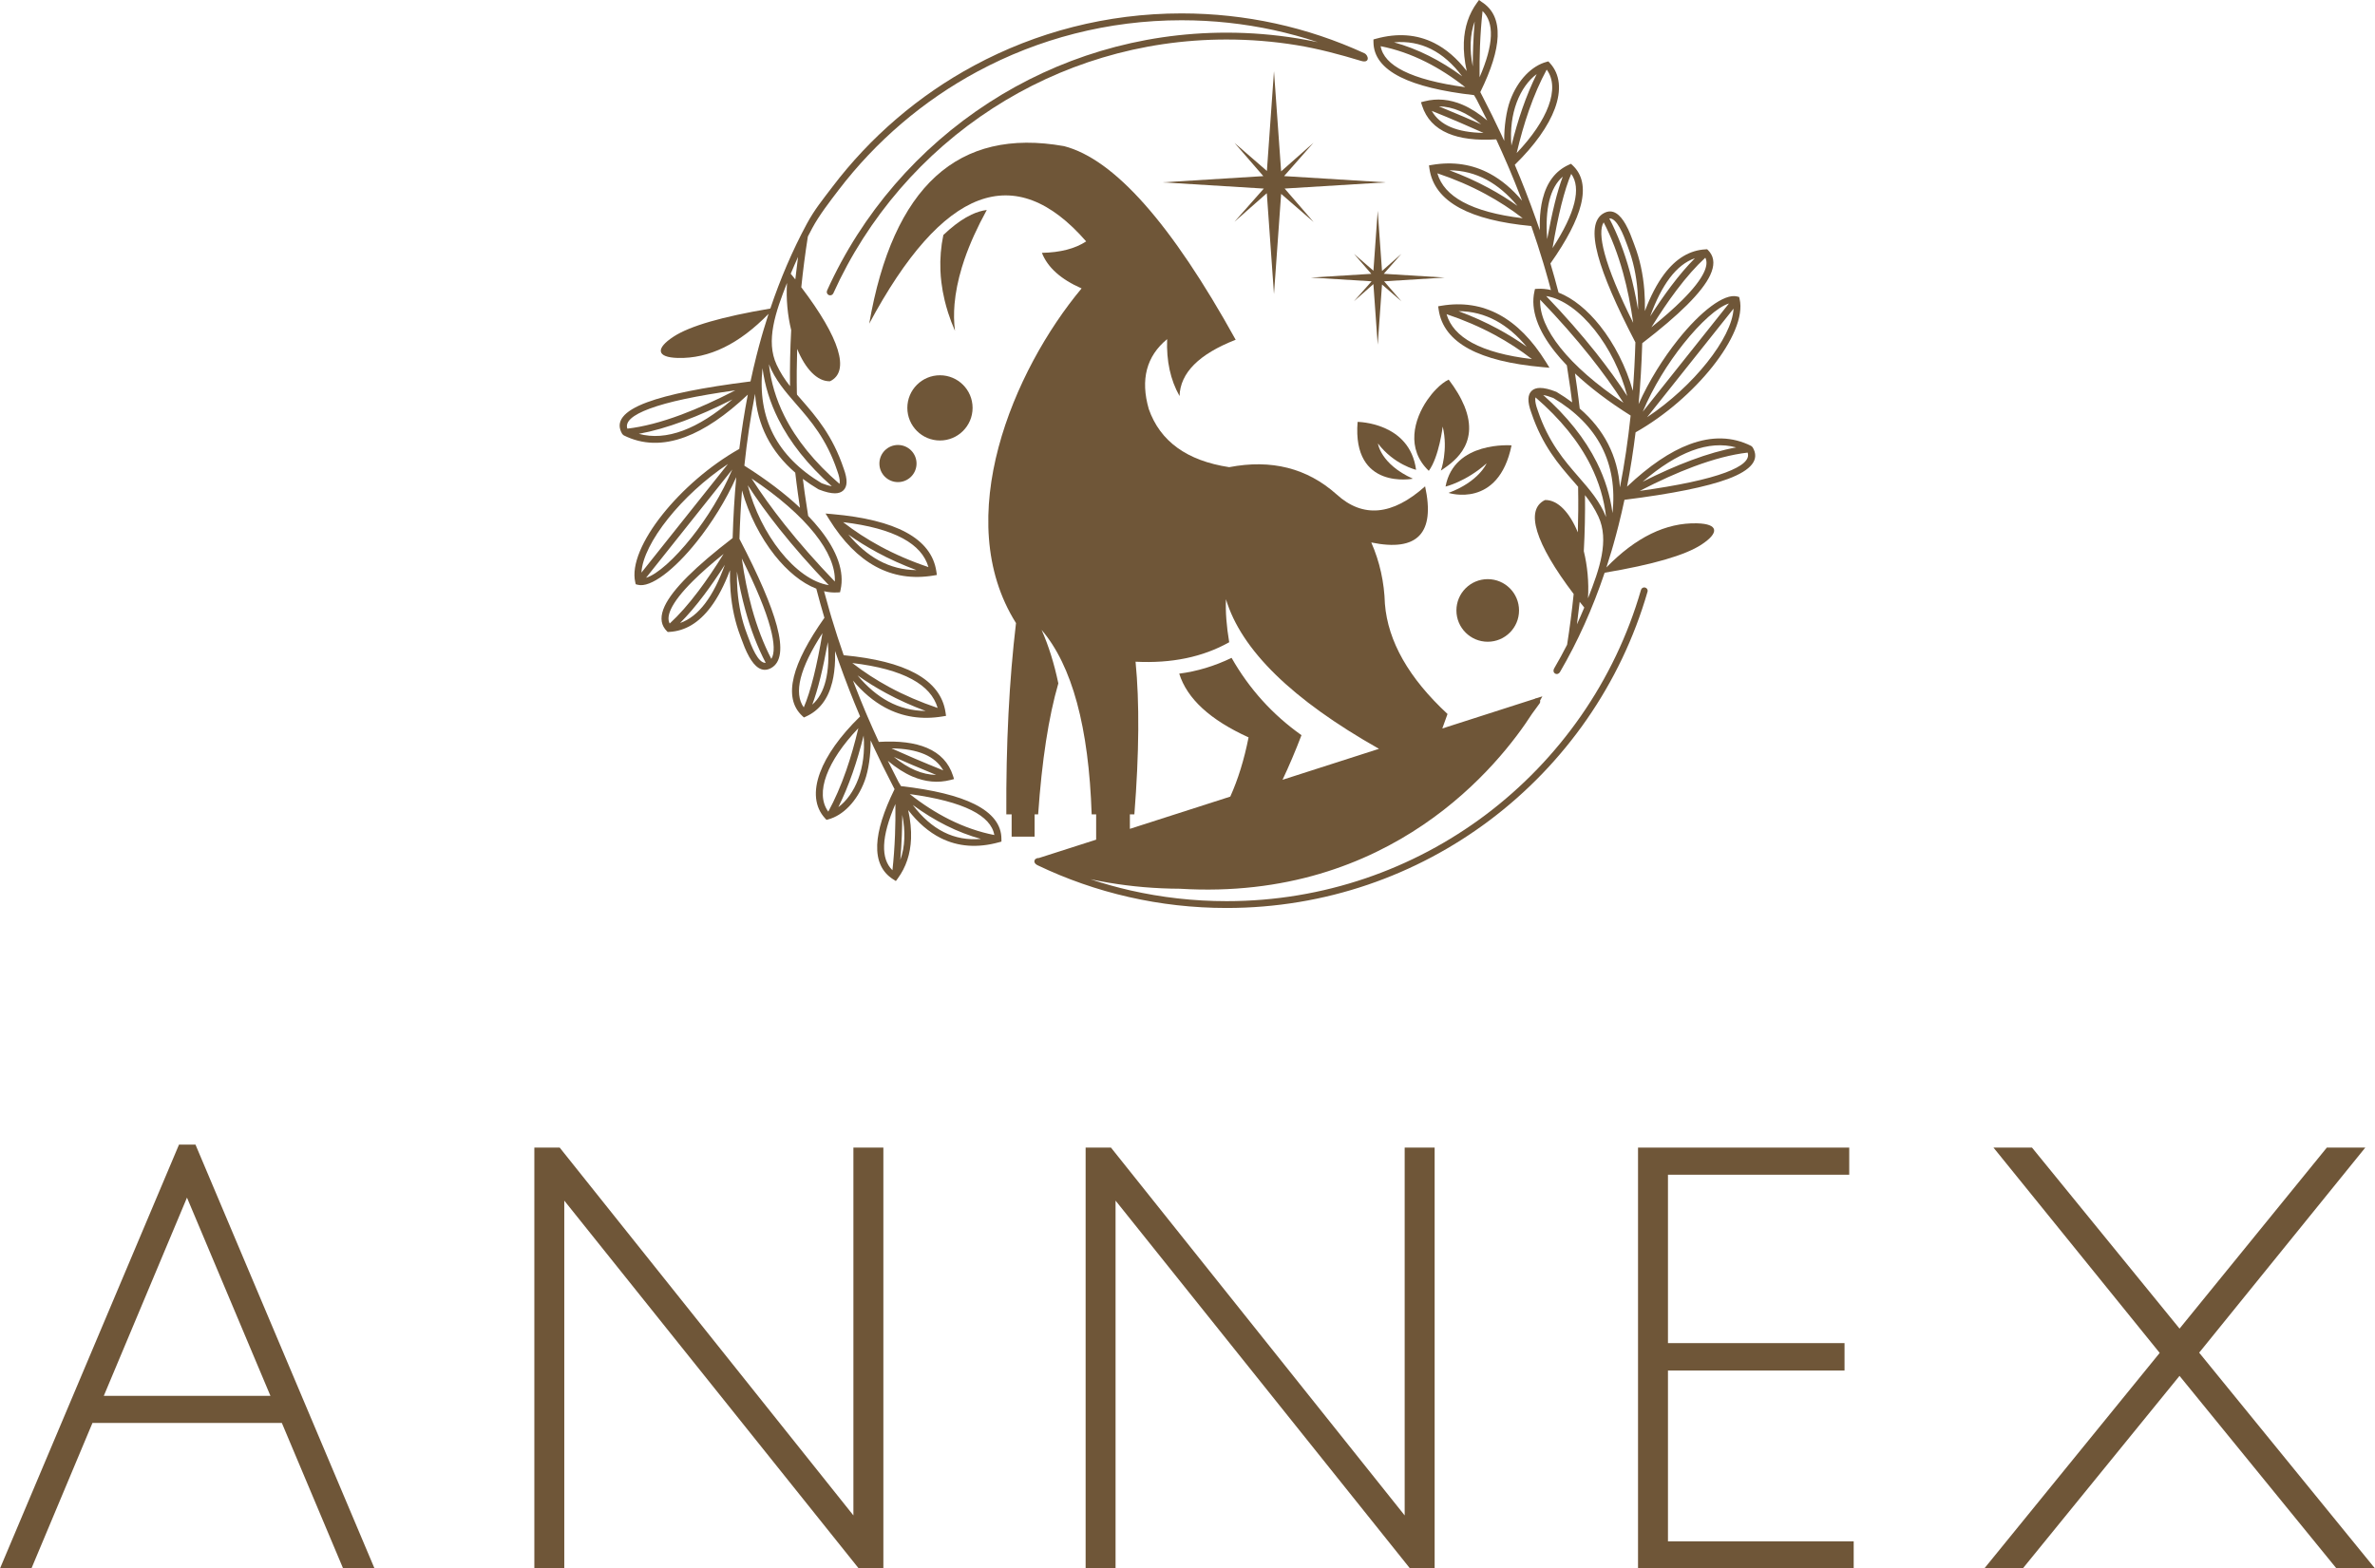 <?xml version="1.0" encoding="utf-8"?>
<!-- Generator: Adobe Illustrator 25.0.0, SVG Export Plug-In . SVG Version: 6.00 Build 0)  -->
<svg version="1.1" id="レイヤー_1" xmlns="http://www.w3.org/2000/svg" xmlns:xlink="http://www.w3.org/1999/xlink" x="0px"
	 y="0px" viewBox="0 0 777.59 513.66" style="enable-background:new 0 0 777.59 513.66;" xml:space="preserve">
<style type="text/css">
	.st0{fill:#6F5638;}
	.st1{fill-rule:evenodd;clip-rule:evenodd;fill:#6F5638;}
</style>
<g>
	<g>
		<path class="st0" d="M64,374.86l58.62,138.81h-10.28l-20.06-47.65H30.27l-19.98,47.65H0l58.61-138.81H64z M88.54,457.13
			l-27.32-64.91l-27.23,64.91H88.54z"/>
		<path class="st0" d="M289.22,375.84v137.82h-8.07l-96.4-120.46v120.46h-9.8V375.84h8.3l96.16,120.46V375.84H289.22z"/>
		<path class="st0" d="M469.71,375.84v137.82h-8.07l-96.4-120.46v120.46h-9.8V375.84h8.3l96.16,120.46V375.84H469.71z"/>
		<path class="st0" d="M605.45,375.84v8.88H546.1v55.15h57.81v8.98H546.1v55.94h60.81v8.88h-70.61V375.84H605.45z"/>
		<path class="st0" d="M713.6,435.12l48.22-59.28h12.59l-54.39,67.16l57.56,70.66h-12.61l-51.38-63.06l-51.3,63.06h-12.6
			l57.41-70.58l-54.42-67.24h12.61L713.6,435.12z"/>
	</g>
	<g>
		<path class="st1" d="M573.81,146.46l-0.46-0.42c-6.14-3.08-12.86-3.26-20.15-0.54c-6.39,2.38-13.22,7.01-20.49,13.87
			c1.11-5.75,2.04-11.68,2.79-17.78c9.74-5.49,18.79-13.48,25.13-21.45c6.56-8.24,10.26-16.55,8.93-22.22l-0.15-0.65l-0.65-0.17
			c-4.21-1.12-12.02,4.92-19.37,14.15c-4.81,6.04-9.5,13.46-12.9,21.1c0.59-6.47,0.98-13.11,1.19-19.95
			c6.1-4.69,11-8.87,14.68-12.54c3.77-3.76,6.3-7.02,7.58-9.77c1.41-3.04,1.37-5.54-0.13-7.5c-0.16-0.21-0.34-0.41-0.53-0.61
			l-0.35-0.35l-0.5,0.03c-5.17,0.27-9.69,2.97-13.55,8.1c-2.35,3.12-4.46,7.15-6.33,12.1c0.05-2.35-0.01-4.64-0.19-6.85
			c-0.42-5.3-1.49-10.21-3.22-14.72c-0.11-0.3-0.22-0.58-0.33-0.9c-0.58-1.59-1.43-3.91-2.56-5.9c-1.75-3.1-4.12-5.39-7.22-3.64
			c-3.2,1.8-3.81,6.41-1.83,13.8c1.84,6.86,5.92,16.35,12.24,28.47c-0.16,5.41-0.44,10.7-0.84,15.87
			c-2.22-7.92-6.08-15.4-10.72-21.25c-4.09-5.15-8.81-9.06-13.6-10.92c-0.83-3.17-1.71-6.36-2.66-9.54
			c5.36-7.6,8.68-14.01,9.98-19.23c1.39-5.61,0.49-9.91-2.71-12.9l-0.55-0.51l-0.68,0.31c-4.36,1.97-7.22,5.72-8.6,11.26
			c-0.53,2.14-0.84,4.56-0.92,7.25l0,2.93l-1.12-3.22c-1.12-3.18-2.3-6.35-3.53-9.51c-1.13-2.9-2.31-5.8-3.54-8.69
			c6.55-6.39,11.03-12.75,13.11-18.4c2.22-6.01,1.78-11.25-1.66-14.97l-0.46-0.5l-0.65,0.18c-4.65,1.26-9.32,5.75-11.86,12.63
			c-1.27,3.45-1.99,8.66-1.94,13.22l-1.02-2.21c-1.94-4.16-3.98-8.3-6.11-12.39l-0.7-1.37c3.6-7.33,5.49-13.4,5.68-18.22
			c0.2-5.2-1.54-8.97-5.23-11.31L484.24,0l-0.62,0.84c-2.7,3.68-4.15,8.03-4.35,13.03c-0.11,2.9,0.2,6.02,0.94,9.37
			c-3.22-4.16-6.77-7.21-10.65-9.16c-5.69-2.85-12.05-3.32-19.06-1.39l-0.83,0.23l0.01,0.85c0.03,4.71,2.97,8.54,8.82,11.47
			c5.44,2.73,13.48,4.7,24.11,5.92l0.84,1.43c1.18,2.28,2.34,4.57,3.47,6.87c-2.71-2.29-5.4-4.01-8.06-5.15
			c-4.21-1.8-8.37-2.18-12.47-1.13l-1.15,0.3l0.36,1.13c1.36,4.21,4.19,7.24,8.49,9.07c3.99,1.71,9.25,2.37,15.78,1.97
			c1.28,2.77,2.52,5.56,3.72,8.35l0.67,1.57c1.1,2.61,2.16,5.22,3.18,7.85c0.3,0.77,0.59,1.54,0.89,2.3
			c-3.23-3.84-6.72-6.77-10.46-8.8c-5.73-3.1-12.04-4.08-18.93-2.93l-1.08,0.18l0.15,1.08c0.78,5.42,4.09,9.72,9.93,12.88
			c5.52,2.98,13.32,4.95,23.42,5.9c1.42,4.08,2.74,8.16,3.97,12.24l0.67,2.28c0.63,2.15,1.22,4.3,1.79,6.44
			c-1.47-0.35-2.94-0.49-4.39-0.4l-0.84,0.05l-0.18,0.82c-1.34,5.95,1.16,12.76,6.72,19.76c1.16,1.47,2.46,2.94,3.89,4.43
			c0.38,2.33,0.77,4.94,1.14,7.55c0.21,1.55,0.42,3.09,0.6,4.58c-1.58-1.19-3.27-2.32-5.08-3.4l-0.17-0.08
			c-2.16-0.85-3.92-1.26-5.28-1.25c-1.14,0.01-2.04,0.32-2.7,0.93c-0.67,0.62-1.03,1.49-1.08,2.61c-0.05,1.2,0.26,2.72,0.94,4.57
			l0,0c3.63,10.81,8.99,16.98,13.81,22.51c0.66,0.76,0.88,1.01,1.52,1.75l0,0.5c0.09,4.78,0.05,9.59-0.1,14.43
			c-2.62-6.39-6.5-10.7-10.75-10.59c-6.62,3.18-3.23,14.15,9.39,30.78c-0.56,5.52-1.28,11.06-2.15,16.62
			c-1.34,2.62-2.74,5.18-4.2,7.69c-0.93,1.6,1.02,2.7,1.91,1.17c5.79-9.93,10.65-20.75,14.58-32.45c15.8-2.66,26.36-5.72,31.68-9.2
			c5.84-3.82,5.74-6.8-1.44-6.98c-10.17-0.25-20.05,4.57-29.66,14.45c0.59-1.8,1.15-3.63,1.7-5.48c0.2-0.67,0.4-1.33,0.58-1.99
			c0.59-2.08,1.15-4.18,1.69-6.31c0.69-2.74,1.34-5.53,1.94-8.37c15.61-1.96,26.9-4.24,33.87-6.83
			C573.53,153.94,576.24,150.47,573.81,146.46z M558.88,118.74c-5.11,6.42-12.02,12.85-19.62,17.91l28.32-35.57
			C567.32,105.9,564.03,112.28,558.88,118.74z M551.14,112.63c5.6-7.03,11.25-12.13,14.93-13.24l-28.22,35.45
			C541.2,126.84,546.1,118.96,551.14,112.63z M558.33,84.4c0.63,1.2,0.49,2.78-0.42,4.74c-1.17,2.51-3.54,5.56-7.12,9.13
			c-2.7,2.69-6.07,5.67-10.12,8.93c2.82-4.56,5.56-8.6,8.21-12.12v0C552.16,90.73,555.31,87.16,558.33,84.4z M546.66,91.07
			c2.48-3.29,5.23-5.46,8.26-6.5c-2.53,2.54-5.14,5.6-7.82,9.16l0,0c-2.22,2.95-4.5,6.25-6.83,9.89
			C542.15,98.42,544.28,94.24,546.66,91.07z M525.37,83.04c-1.34-5.02-1.45-8.42-0.32-10.22c2.55,4.91,4.67,10.45,6.37,16.61
			c1.38,5.02,2.48,10.45,3.3,16.3C530.01,96.3,526.9,88.73,525.37,83.04z M533.57,88.85c-1.77-6.43-4-12.21-6.68-17.32
			c1.27-0.1,2.44,1.3,3.41,3.03c1.04,1.84,1.85,4.06,2.41,5.58c0.13,0.37,0.26,0.7,0.34,0.93c1.65,4.31,2.67,9.01,3.08,14.1
			c0.16,2.03,0.22,4.12,0.19,6.27C535.57,96.99,534.66,92.8,533.57,88.85z M468.56,16.08c3.7,1.85,7.09,4.83,10.18,8.92
			c-3.6-2.64-7.24-4.88-10.91-6.72c-3.77-1.89-7.57-3.36-11.42-4.41C460.8,13.48,464.85,14.22,468.56,16.08z M459.49,23.24
			c-4.41-2.21-6.9-4.92-7.46-8.11c5,0.98,9.93,2.7,14.8,5.14c4.34,2.18,8.64,4.93,12.89,8.28C470.9,27.35,464.15,25.58,459.49,23.24
			z M482.33,15c-0.09,2.19-0.13,4.43-0.15,6.73c-0.54-2.77-0.77-5.36-0.67-7.78c0.1-2.49,0.53-4.79,1.31-6.92
			C482.6,9.61,482.43,12.26,482.33,15z M484.56,15.08c0.16-4.01,0.44-7.83,0.84-11.47c1.95,1.91,2.86,4.63,2.72,8.18
			c-0.14,3.66-1.37,8.16-3.7,13.51C484.39,21.77,484.43,18.37,484.56,15.08z M477.97,36.36c2.3,0.98,4.62,2.44,6.97,4.36
			c-1.95-0.87-3.91-1.72-5.87-2.56c-2.67-1.14-5.33-2.25-7.97-3.33C473.36,34.86,475.65,35.37,477.97,36.36z M474.95,41.62
			c-2.79-1.19-4.85-2.96-6.19-5.31c3.18,1.28,6.32,2.58,9.43,3.92c2.51,1.07,5.02,2.17,7.52,3.3
			C481.38,43.46,477.79,42.83,474.95,41.62z M506.4,22.8c2.23,3,2.35,7.16,0.58,11.94c-1.74,4.71-5.28,9.99-10.41,15.38
			c1.17-4.99,2.5-9.61,3.98-13.87C502.29,31.26,504.24,26.78,506.4,22.8z M496.55,33.61c1.55-4.2,3.94-7.39,6.57-9.34
			c-1.7,3.42-3.26,7.17-4.68,11.24c-1.32,3.78-2.51,7.85-3.59,12.19C494.39,42.27,495.11,37.52,496.55,33.61z M486.79,58.9
			c3.58,1.94,6.92,4.78,10.03,8.52c-2.97-2.11-6.09-4.04-9.35-5.81c-4.08-2.21-8.39-4.15-12.94-5.84
			C478.9,55.8,482.99,56.84,486.79,58.9z M478.99,66.16c-4.49-2.43-7.28-5.56-8.39-9.4c5.62,1.88,10.89,4.15,15.8,6.81
			c4.32,2.34,8.37,4.97,12.14,7.9C490.21,70.48,483.69,68.7,478.99,66.16z M514.43,56.94c1.68,2.33,2.01,5.51,1.01,9.54
			c-1.02,4.1-3.39,9.02-7.13,14.77c0.92-5.44,1.88-10.16,2.87-14.14C512.24,62.9,513.32,59.5,514.43,56.94z M507.26,65.7
			c0.85-3.41,2.31-6.03,4.4-7.86c-0.91,2.4-1.79,5.31-2.64,8.75c-0.84,3.4-1.66,7.31-2.46,11.73
			C506.17,73.32,506.41,69.12,507.26,65.7z M522.14,108.1c4.69,5.91,8.56,13.56,10.63,21.6c-3.02-4.65-6.46-9.4-10.3-14.25
			c-4.78-6.01-10.19-12.18-16.24-18.49C511.65,97.81,517.31,102.02,522.14,108.1z M510.84,113.84c-4.44-5.59-6.78-10.95-6.58-15.69
			c6.14,6.38,11.62,12.61,16.45,18.7c4.07,5.13,7.67,10.14,10.81,15.05C522.64,125.97,515.57,119.8,510.84,113.84z M516.3,204.47
			c0.33-2.46,0.63-4.92,0.9-7.37c0.49,0.62,0.98,1.24,1.5,1.87C517.92,200.83,517.13,202.66,516.3,204.47z M519.92,195.94
			c0.33-5.29-0.2-10.65-1.37-15.44c0.33-6.13,0.46-12.25,0.39-18.35c1.71,2.17,3.18,4.44,4.38,7.01
			C526.96,176.96,523.7,186.37,519.92,195.94z M516.86,156.21c-4.68-5.38-9.9-11.38-13.39-21.79l-0.01-0.03
			c-0.58-1.57-0.85-2.81-0.81-3.7c0.01-0.21,0.03-0.39,0.08-0.55c8.16,7.06,14.19,14.49,18.08,22.31
			c2.71,5.44,4.39,11.06,5.03,16.88C523.79,164.18,520.48,160.37,516.86,156.21z M527.94,168.03c-0.75-5.7-2.46-11.23-5.13-16.58
			c-3.86-7.74-9.71-15.1-17.56-22.08c0.91,0.15,2.02,0.47,3.33,0.98C523.24,139.14,529.69,151.7,527.94,168.03z M530.38,159.62
			c-0.74-10.27-5.13-18.88-13.17-25.82c-0.24-2.14-0.55-4.51-0.88-6.9c-0.21-1.55-0.44-3.1-0.67-4.6
			c4.94,4.65,11.09,9.31,18.22,13.79C533.02,144.24,531.86,152.08,530.38,159.62z M553.98,147.59c5.15-1.92,9.97-2.28,14.46-1.06
			c-4.48,0.81-9.38,2.2-14.7,4.19c-4.95,1.84-10.26,4.2-15.93,7.05C543.52,152.87,548.91,149.48,553.98,147.59z M564.92,154.77
			c-5.98,2.23-15.34,4.23-28.06,6c6.35-3.28,12.24-5.93,17.66-7.96c6.57-2.45,12.46-3.98,17.67-4.58
			C572.97,150.49,570.55,152.67,564.92,154.77z"/>
		<path class="st1" d="M538.65,192.42c-0.59-0.17-1.21,0.17-1.38,0.77c-8.59,29.79-26.74,55.53-50.91,73.7
			c-23.6,17.73-52.95,28.24-84.75,28.24c-10.84,0-21.38-1.22-31.51-3.52c-4.44-1.01-8.81-2.24-13.08-3.66
			c1.95,0.41,3.91,0.79,5.89,1.12c7.6,1.28,15.4,1.96,23.34,1.99c69.32,4.23,104.86-40.98,115.34-57.28
			c0.84-1.12,1.67-2.26,2.49-3.41c0.2-0.29,0.23-0.63,0.15-0.94c0.5-0.88,0.75-1.38,0.75-1.38l-1.8,0.58
			c-0.24,0-0.47,0.07-0.67,0.22l-30.29,9.73c0.55-1.57,1.12-3.16,1.71-4.75c-12.68-11.76-19.51-23.78-20.5-36.06
			c-0.21-7.11-1.7-13.81-4.46-20.11c15.11,3.13,20.98-3,17.62-18.38c-10.73,9.58-20.39,10.46-28.98,2.63
			c-9.64-8.6-21.36-11.57-35.16-8.91c-13.84-2.11-22.62-8.46-26.33-19.04c-2.78-9.66-0.78-17.29,6.01-22.89
			c-0.27,7.15,1.08,13.36,4.06,18.64c0.24-7.6,6.36-13.74,18.38-18.44c-21.04-38.03-39.77-59.16-56.19-63.41
			c-34.74-6.18-56,13.2-63.79,58.14c24-44.77,47.68-53.76,71.03-26.94c-3.62,2.38-8.45,3.63-14.49,3.75
			c1.88,4.79,6.21,8.67,12.99,11.65c-22.37,26.81-42.98,75.43-21.47,109.6c-2.24,18.85-3.29,39.74-3.17,62.65h1.74v7.29h7.52v-7.29
			h1.16c1.22-17.62,3.42-31.92,6.61-42.9c-1.35-6.47-3.18-12.31-5.48-17.52c9.99,11.71,15.45,31.87,16.39,60.42h1.47v8.28
			L340.13,281c-0.45-0.02-0.83,0.12-1.1,0.35l-0.19,0.06c0.03,0.01,0.06,0.02,0.09,0.03c-0.47,0.52-0.38,1.37,0.8,1.94
			c9.43,4.51,19.43,8.03,29.87,10.4c10.3,2.35,21.01,3.58,32,3.58c32.3,0,62.12-10.68,86.09-28.7
			c24.56-18.45,42.99-44.6,51.72-74.87C539.59,193.21,539.25,192.59,538.65,192.42z M369.92,266.7h1.48
			c1.57-20.02,1.7-36.69,0.39-49.99c11.8,0.6,22.02-1.52,30.66-6.38c-0.89-5.31-1.25-10.01-1.06-14.08
			c4.97,16.6,21.67,32.92,50.1,48.99l-31.58,10.14c2.15-4.55,4.22-9.41,6.2-14.61c-9.48-6.73-17.11-15.17-22.88-25.32
			c-5.6,2.7-11.32,4.42-17.14,5.17c2.56,8.21,10.13,15.16,22.7,20.87c-1.44,7.3-3.45,13.76-5.99,19.4l-32.87,10.56V266.7z"/>
		<path class="st1" d="M507.31,120.43l-1.18-1.9c-4.49-7.24-9.58-12.39-15.26-15.47c-5.73-3.1-12.05-4.08-18.93-2.93l-1.08,0.18
			l0.16,1.08c0.78,5.42,4.09,9.72,9.93,12.88c5.65,3.05,13.69,5.04,24.14,5.97L507.31,120.43z M489.8,105.03
			c3.58,1.94,6.92,4.78,10.03,8.52c-2.97-2.11-6.09-4.04-9.35-5.81c-4.08-2.21-8.4-4.15-12.94-5.84
			C481.91,101.93,486,102.97,489.8,105.03z M482,112.29c-4.49-2.43-7.28-5.56-8.39-9.4c5.62,1.88,10.89,4.16,15.81,6.81
			c4.32,2.34,8.37,4.97,12.14,7.9C493.22,116.61,486.7,114.83,482,112.29z"/>
		<path class="st1" d="M319.1,263.37c-5.44-2.73-13.48-4.7-24.11-5.92l-0.84-1.42c-1.18-2.28-2.34-4.57-3.47-6.87
			c2.71,2.29,5.4,4.01,8.06,5.15c4.21,1.8,8.37,2.18,12.47,1.13l1.15-0.3l-0.36-1.13c-1.36-4.21-4.19-7.24-8.49-9.07
			c-3.99-1.71-9.25-2.37-15.78-1.97c-1.28-2.77-2.52-5.56-3.72-8.35l-0.67-1.57c-1.1-2.61-2.16-5.22-3.18-7.85
			c-0.3-0.77-0.6-1.54-0.89-2.31c3.23,3.84,6.72,6.77,10.46,8.8c5.73,3.1,12.05,4.08,18.93,2.93l1.08-0.18l-0.16-1.08
			c-0.78-5.42-4.09-9.72-9.93-12.88c-5.51-2.98-13.32-4.95-23.42-5.9c-1.42-4.08-2.75-8.16-3.97-12.24l-0.67-2.28
			c-0.62-2.15-1.22-4.3-1.79-6.44c1.47,0.35,2.94,0.49,4.39,0.4l0.84-0.05l0.18-0.82c1.34-5.95-1.16-12.76-6.72-19.76
			c-1.16-1.47-2.46-2.94-3.89-4.43c-0.38-2.33-0.77-4.94-1.14-7.55c-0.22-1.55-0.42-3.09-0.6-4.58c1.58,1.19,3.27,2.32,5.08,3.4
			l0.17,0.08c2.16,0.85,3.92,1.26,5.28,1.25c1.14-0.01,2.04-0.32,2.7-0.93c0.67-0.62,1.03-1.49,1.08-2.61
			c0.05-1.2-0.26-2.72-0.94-4.57h0c-3.63-10.81-8.99-16.98-13.81-22.51c-0.66-0.76-0.83-0.95-1.47-1.69l-0.05-0.56
			c-0.09-4.78-0.05-9.59,0.1-14.42c2.62,6.39,6.5,10.7,10.75,10.59c6.62-3.18,3.23-14.15-9.4-30.78c0.56-5.53,1.28-11.07,2.15-16.62
			c0.48-0.93,0.96-1.85,1.45-2.77c2.23-4.16,5.76-8.74,8.63-12.49c12.18-15.94,27.67-29.22,45.46-38.79
			c19.89-10.7,42.65-16.78,66.82-16.78c10.37,0,20.48,1.12,30.2,3.23c4.9,1.07,9.7,2.39,14.39,3.95c-2.19-0.46-4.4-0.88-6.62-1.24
			c-7.58-1.23-15.35-1.88-23.25-1.88c-28.64,0-55.32,8.39-77.72,22.86c-23.11,14.93-41.66,36.31-53.07,61.6
			c-0.25,0.56,0,1.23,0.56,1.48c0.56,0.25,1.23,0,1.48-0.56c11.24-24.9,29.49-45.95,52.24-60.64
			c22.04-14.23,48.31-22.49,76.51-22.49c7.81,0,15.45,0.63,22.89,1.84c7.25,1.18,14.27,3.08,21.15,5.16
			c2.99,0.9,2.49-1.86,1.07-2.51c-9.24-4.24-19-7.54-29.15-9.75c-9.89-2.15-20.15-3.29-30.68-3.29c-24.56,0-47.67,6.17-67.88,17.05
			c-18.22,9.8-34.07,23.43-46.48,39.8c-3.3,4.35-5.82,7.38-8.38,12.13c-4.63,8.6-8.59,17.82-11.91,27.68
			c-15.8,2.66-26.36,5.72-31.68,9.2c-5.84,3.81-5.74,6.8,1.44,6.98c10.17,0.25,20.06-4.57,29.66-14.45c-0.59,1.8-1.15,3.63-1.7,5.48
			c-0.2,0.67-0.4,1.33-0.58,1.99c-0.59,2.08-1.15,4.18-1.69,6.31c-0.69,2.74-1.34,5.53-1.94,8.36c-15.61,1.96-26.9,4.24-33.87,6.83
			c-7.84,2.92-10.54,6.39-8.11,10.4l0.46,0.42c6.14,3.08,12.86,3.26,20.15,0.54c6.39-2.38,13.22-7.01,20.49-13.87
			c-1.11,5.75-2.04,11.68-2.79,17.78c-9.73,5.49-18.79,13.48-25.13,21.45c-6.56,8.24-10.26,16.55-8.93,22.22l0.15,0.65l0.65,0.17
			c4.21,1.12,12.02-4.92,19.37-14.15c4.81-6.04,9.5-13.46,12.9-21.1c-0.59,6.47-0.99,13.11-1.19,19.95
			c-6.1,4.69-11,8.87-14.68,12.54c-3.77,3.76-6.3,7.02-7.58,9.77c-1.41,3.04-1.37,5.54,0.13,7.5c0.16,0.21,0.34,0.41,0.53,0.61
			l0.35,0.35l0.5-0.03c5.17-0.27,9.69-2.97,13.55-8.1c2.35-3.12,4.46-7.15,6.33-12.1c-0.05,2.35,0.01,4.64,0.19,6.85
			c0.42,5.3,1.49,10.21,3.21,14.72c0.11,0.3,0.22,0.58,0.33,0.9c0.58,1.59,1.43,3.91,2.56,5.9c1.75,3.1,4.12,5.39,7.22,3.64
			c3.2-1.8,3.81-6.41,1.83-13.8c-1.84-6.86-5.92-16.35-12.24-28.47c0.16-5.41,0.44-10.7,0.84-15.87
			c2.22,7.92,6.08,15.41,10.72,21.25c4.09,5.15,8.81,9.06,13.6,10.92c0.83,3.18,1.71,6.36,2.66,9.54
			c-5.36,7.6-8.69,14.01-9.98,19.23c-1.39,5.61-0.49,9.91,2.72,12.9l0.55,0.51l0.68-0.31c4.36-1.97,7.22-5.72,8.6-11.26
			c0.53-2.14,0.84-4.56,0.92-7.25l0-2.93l1.12,3.22c1.12,3.18,2.3,6.35,3.53,9.51c1.13,2.91,2.31,5.8,3.54,8.69
			c-6.55,6.39-11.03,12.75-13.12,18.4c-2.22,6.01-1.78,11.25,1.66,14.97l0.46,0.5l0.65-0.18c4.65-1.26,9.32-5.75,11.86-12.63
			c1.28-3.45,1.99-8.65,1.94-13.22l1.02,2.21c1.94,4.16,3.98,8.3,6.11,12.39l0.7,1.37c-3.6,7.33-5.49,13.4-5.68,18.22
			c-0.2,5.2,1.54,8.97,5.23,11.31l0.88,0.56l0.62-0.84c2.7-3.68,4.15-8.03,4.35-13.03c0.11-2.9-0.2-6.03-0.94-9.37
			c3.22,4.16,6.77,7.21,10.65,9.16c5.69,2.85,12.05,3.32,19.06,1.39l0.83-0.23l-0.01-0.85C327.88,270.12,324.94,266.3,319.1,263.37z
			 M299.63,252.25c-2.3-0.98-4.62-2.44-6.97-4.36c1.95,0.87,3.91,1.72,5.87,2.56c2.67,1.14,5.33,2.25,7.97,3.33
			C304.23,253.75,301.94,253.24,299.63,252.25z M302.64,246.99c2.79,1.19,4.85,2.96,6.19,5.31c-3.18-1.28-6.32-2.58-9.43-3.91
			c-2.51-1.07-5.02-2.17-7.52-3.3C296.21,245.14,299.8,245.78,302.64,246.99z M223.61,141.02c-5.15,1.92-9.98,2.27-14.46,1.06
			c4.48-0.81,9.38-2.21,14.7-4.19c4.95-1.84,10.26-4.2,15.93-7.06C234.07,135.74,228.68,139.13,223.61,141.02z M223.07,135.8
			c-6.57,2.45-12.46,3.98-17.67,4.58c-0.79-2.26,1.63-4.44,7.27-6.54c5.98-2.23,15.34-4.23,28.06-6
			C234.38,131.12,228.49,133.77,223.07,135.8z M218.71,169.87c5.11-6.42,12.02-12.85,19.62-17.91l-28.32,35.57
			C210.27,182.71,213.56,176.33,218.71,169.87z M226.45,175.98c-5.6,7.03-11.25,12.13-14.93,13.25l28.22-35.45
			C236.39,161.77,231.49,169.65,226.45,175.98z M219.26,204.21c-0.63-1.2-0.49-2.78,0.42-4.74c1.17-2.51,3.54-5.56,7.12-9.13
			c2.7-2.69,6.07-5.67,10.11-8.93c-2.82,4.56-5.56,8.6-8.21,12.12v0C225.43,197.88,222.28,201.44,219.26,204.21z M230.93,197.53
			c-2.48,3.29-5.23,5.46-8.26,6.5c2.53-2.54,5.14-5.6,7.82-9.16l0,0c2.22-2.95,4.5-6.25,6.83-9.89
			C235.44,190.19,233.31,194.37,230.93,197.53z M252.22,205.57c1.34,5.02,1.45,8.42,0.32,10.22c-2.55-4.91-4.67-10.45-6.37-16.61
			c-1.38-5.02-2.48-10.45-3.3-16.3C247.58,192.31,250.7,199.88,252.22,205.57z M244.02,199.76c1.77,6.43,4,12.2,6.68,17.32
			c-1.27,0.1-2.44-1.3-3.41-3.03c-1.03-1.84-1.85-4.06-2.41-5.58c-0.13-0.37-0.26-0.7-0.34-0.92c-1.65-4.31-2.67-9.01-3.08-14.1
			c-0.16-2.03-0.22-4.12-0.19-6.27C242.02,191.62,242.93,195.81,244.02,199.76z M266.75,174.77c4.44,5.59,6.78,10.95,6.58,15.69
			c-6.14-6.38-11.62-12.61-16.45-18.7c-4.07-5.13-7.67-10.14-10.81-15.05C254.95,162.64,262.02,168.81,266.75,174.77z M261.29,84.14
			c-0.33,2.46-0.63,4.92-0.9,7.37c-0.49-0.62-0.98-1.24-1.5-1.87C259.67,87.78,260.47,85.94,261.29,84.14z M257.67,92.67
			c-0.33,5.29,0.2,10.65,1.37,15.44c-0.33,6.13-0.46,12.25-0.39,18.35c-1.71-2.17-3.18-4.44-4.38-7.01
			C250.63,111.65,253.9,102.24,257.67,92.67z M260.73,132.4c4.68,5.38,9.9,11.38,13.39,21.79l0.01,0.03
			c0.58,1.57,0.85,2.81,0.81,3.7c-0.01,0.21-0.04,0.39-0.08,0.55c-8.16-7.06-14.19-14.5-18.08-22.31
			c-2.71-5.44-4.39-11.06-5.03-16.88C253.8,124.43,257.11,128.24,260.73,132.4z M249.65,120.58c0.75,5.7,2.46,11.23,5.13,16.58
			c3.86,7.74,9.71,15.1,17.56,22.08c-0.91-0.15-2.02-0.47-3.33-0.98C254.36,149.47,247.9,136.91,249.65,120.58z M247.21,128.98
			c0.74,10.27,5.13,18.88,13.16,25.82c0.24,2.14,0.55,4.51,0.88,6.9c0.22,1.55,0.44,3.1,0.67,4.6c-4.94-4.65-11.09-9.31-18.21-13.79
			C244.57,144.37,245.73,136.53,247.21,128.98z M255.45,180.51c-4.69-5.91-8.56-13.56-10.63-21.6c3.02,4.65,6.46,9.4,10.3,14.24
			c4.78,6.01,10.19,12.18,16.24,18.49C265.94,190.8,260.28,186.59,255.45,180.51z M263.16,231.67c-1.67-2.33-2.01-5.51-1.01-9.54
			c1.02-4.09,3.39-9.02,7.13-14.77c-0.92,5.44-1.88,10.16-2.87,14.14C265.35,225.71,264.27,229.11,263.16,231.67z M270.34,222.91
			c-0.85,3.41-2.31,6.03-4.4,7.86c0.91-2.4,1.79-5.31,2.64-8.75c0.84-3.4,1.66-7.31,2.46-11.73
			C271.42,215.29,271.19,219.49,270.34,222.91z M290.8,229.71c-3.58-1.94-6.92-4.78-10.03-8.52c2.97,2.11,6.09,4.04,9.35,5.81
			c4.08,2.21,8.39,4.15,12.94,5.84C298.69,232.81,294.6,231.77,290.8,229.71z M298.6,222.45c4.49,2.43,7.28,5.56,8.39,9.4
			c-5.62-1.89-10.89-4.16-15.8-6.81c-4.32-2.34-8.37-4.97-12.14-7.9C287.38,218.13,293.9,219.9,298.6,222.45z M271.19,265.81
			c-2.23-3.01-2.35-7.16-0.58-11.94c1.74-4.71,5.28-9.99,10.41-15.38c-1.17,4.99-2.5,9.61-3.98,13.87
			C275.31,257.35,273.35,261.83,271.19,265.81z M281.04,255c-1.55,4.2-3.94,7.39-6.56,9.34c1.7-3.43,3.26-7.17,4.68-11.24
			c1.32-3.78,2.51-7.85,3.59-12.19C283.2,246.34,282.48,251.09,281.04,255z M293.03,273.53c-0.16,4.01-0.44,7.83-0.84,11.47
			c-1.95-1.91-2.86-4.63-2.73-8.18c0.14-3.66,1.38-8.16,3.7-13.51C293.2,266.84,293.16,270.24,293.03,273.53z M296.08,274.66
			c-0.1,2.49-0.53,4.79-1.31,6.92c0.22-2.57,0.39-5.23,0.49-7.97c0.09-2.19,0.13-4.43,0.15-6.73
			C295.95,269.65,296.18,272.24,296.08,274.66z M309.03,272.53c-3.7-1.85-7.09-4.82-10.18-8.91c3.6,2.64,7.23,4.88,10.91,6.72
			c3.77,1.89,7.58,3.36,11.42,4.41C316.79,275.13,312.74,274.4,309.03,272.53z M310.75,268.34c-4.34-2.18-8.64-4.93-12.89-8.28
			c8.82,1.2,15.57,2.96,20.23,5.3c4.41,2.21,6.9,4.92,7.46,8.11C320.56,272.5,315.63,270.78,310.75,268.34z"/>
		<path class="st1" d="M270.29,168.18l1.18,1.9c4.49,7.24,9.58,12.39,15.26,15.47c5.73,3.1,12.04,4.08,18.93,2.93l1.08-0.18
			l-0.16-1.08c-0.78-5.42-4.09-9.72-9.93-12.88c-5.65-3.05-13.69-5.05-24.14-5.97L270.29,168.18z M287.79,183.58
			c-3.58-1.94-6.92-4.78-10.03-8.52c2.97,2.11,6.09,4.04,9.35,5.81c4.08,2.21,8.4,4.15,12.94,5.84
			C295.68,186.68,291.59,185.64,287.79,183.58z M295.59,176.32c4.49,2.43,7.28,5.56,8.39,9.4c-5.62-1.88-10.89-4.16-15.8-6.81
			c-4.32-2.34-8.37-4.97-12.14-7.9C284.37,172,290.89,173.78,295.59,176.32z"/>
		<path class="st1" d="M463.63,153.86c-2.06-15.59-19.14-15.69-19.14-15.69c-1.83,22.51,18.1,18.61,18.1,18.61
			c-10.63-4.8-11.44-11.54-11.44-11.54C456.43,152.18,463.63,153.86,463.63,153.86z"/>
		<path class="st1" d="M474.26,161.42c0,0,16.34,5.34,20.63-15.56c0,0-18.84-1.54-21.61,13.49c0,0,6.66-1.56,13.44-7.6
			C486.72,151.76,484.2,157.74,474.26,161.42z"/>
		<path class="st1" d="M479.43,132.94c-0.56-1.36-1.28-2.8-2.2-4.33c-0.82-1.36-1.78-2.79-2.92-4.29c-1.26,0.59-2.71,1.7-4.14,3.17
			c-0.97,0.99-1.93,2.16-2.82,3.44c-4.46,6.47-7.08,16.08,0.45,23.27c3.37-4.6,4.55-14.5,4.55-14.5c1.86,7.74-0.59,14.42-0.59,14.42
			C474.88,151.9,484.82,146.09,479.43,132.94z"/>
		<polygon class="st1" points="430.03,46.76 419.45,56.12 417.11,23.31 414.79,55.99 404.2,46.81 413.62,57.68 380.64,59.72 
			413.78,61.76 404.16,72.63 414.76,63.28 417.11,96.32 419.45,63.49 430.07,72.7 420.6,61.75 453.64,59.72 420.42,57.67 		"/>
		<polygon class="st1" points="452.48,88.74 451.07,69.05 449.67,88.67 443.32,83.16 448.97,89.68 429.17,90.9 449.07,92.13 
			443.29,98.66 449.66,93.04 451.07,112.88 452.48,93.17 458.85,98.7 453.16,92.13 473,90.9 453.06,89.67 458.83,83.13 		"/>
		<path class="st1" d="M314.92,87.57c0.26-0.84,0.53-1.69,0.82-2.55c1.76-5.14,4.21-10.56,7.34-16.26c-1.62,0.21-3.3,0.72-5.04,1.54
			c-0.58,0.27-1.17,0.58-1.76,0.92c-2.37,1.37-4.84,3.28-7.42,5.74c-0.4,1.92-0.68,3.85-0.84,5.78s-0.2,3.88-0.12,5.83
			c0.05,1.3,0.16,2.61,0.32,3.91c0.24,1.96,0.59,3.93,1.07,5.91c0.32,1.32,0.69,2.64,1.11,3.97c0.63,1.99,1.39,3.99,2.26,5.99
			c-0.18-1.4-0.27-2.83-0.3-4.29c-0.02-1.46,0.03-2.96,0.16-4.48C312.85,95.79,313.65,91.78,314.92,87.57z"/>
		<circle class="st1" cx="307.75" cy="133.58" r="10.68"/>
		<circle class="st1" cx="487.09" cy="199.92" r="10.25"/>
		<circle class="st1" cx="294" cy="151.81" r="6.08"/>
	</g>
</g>
</svg>

